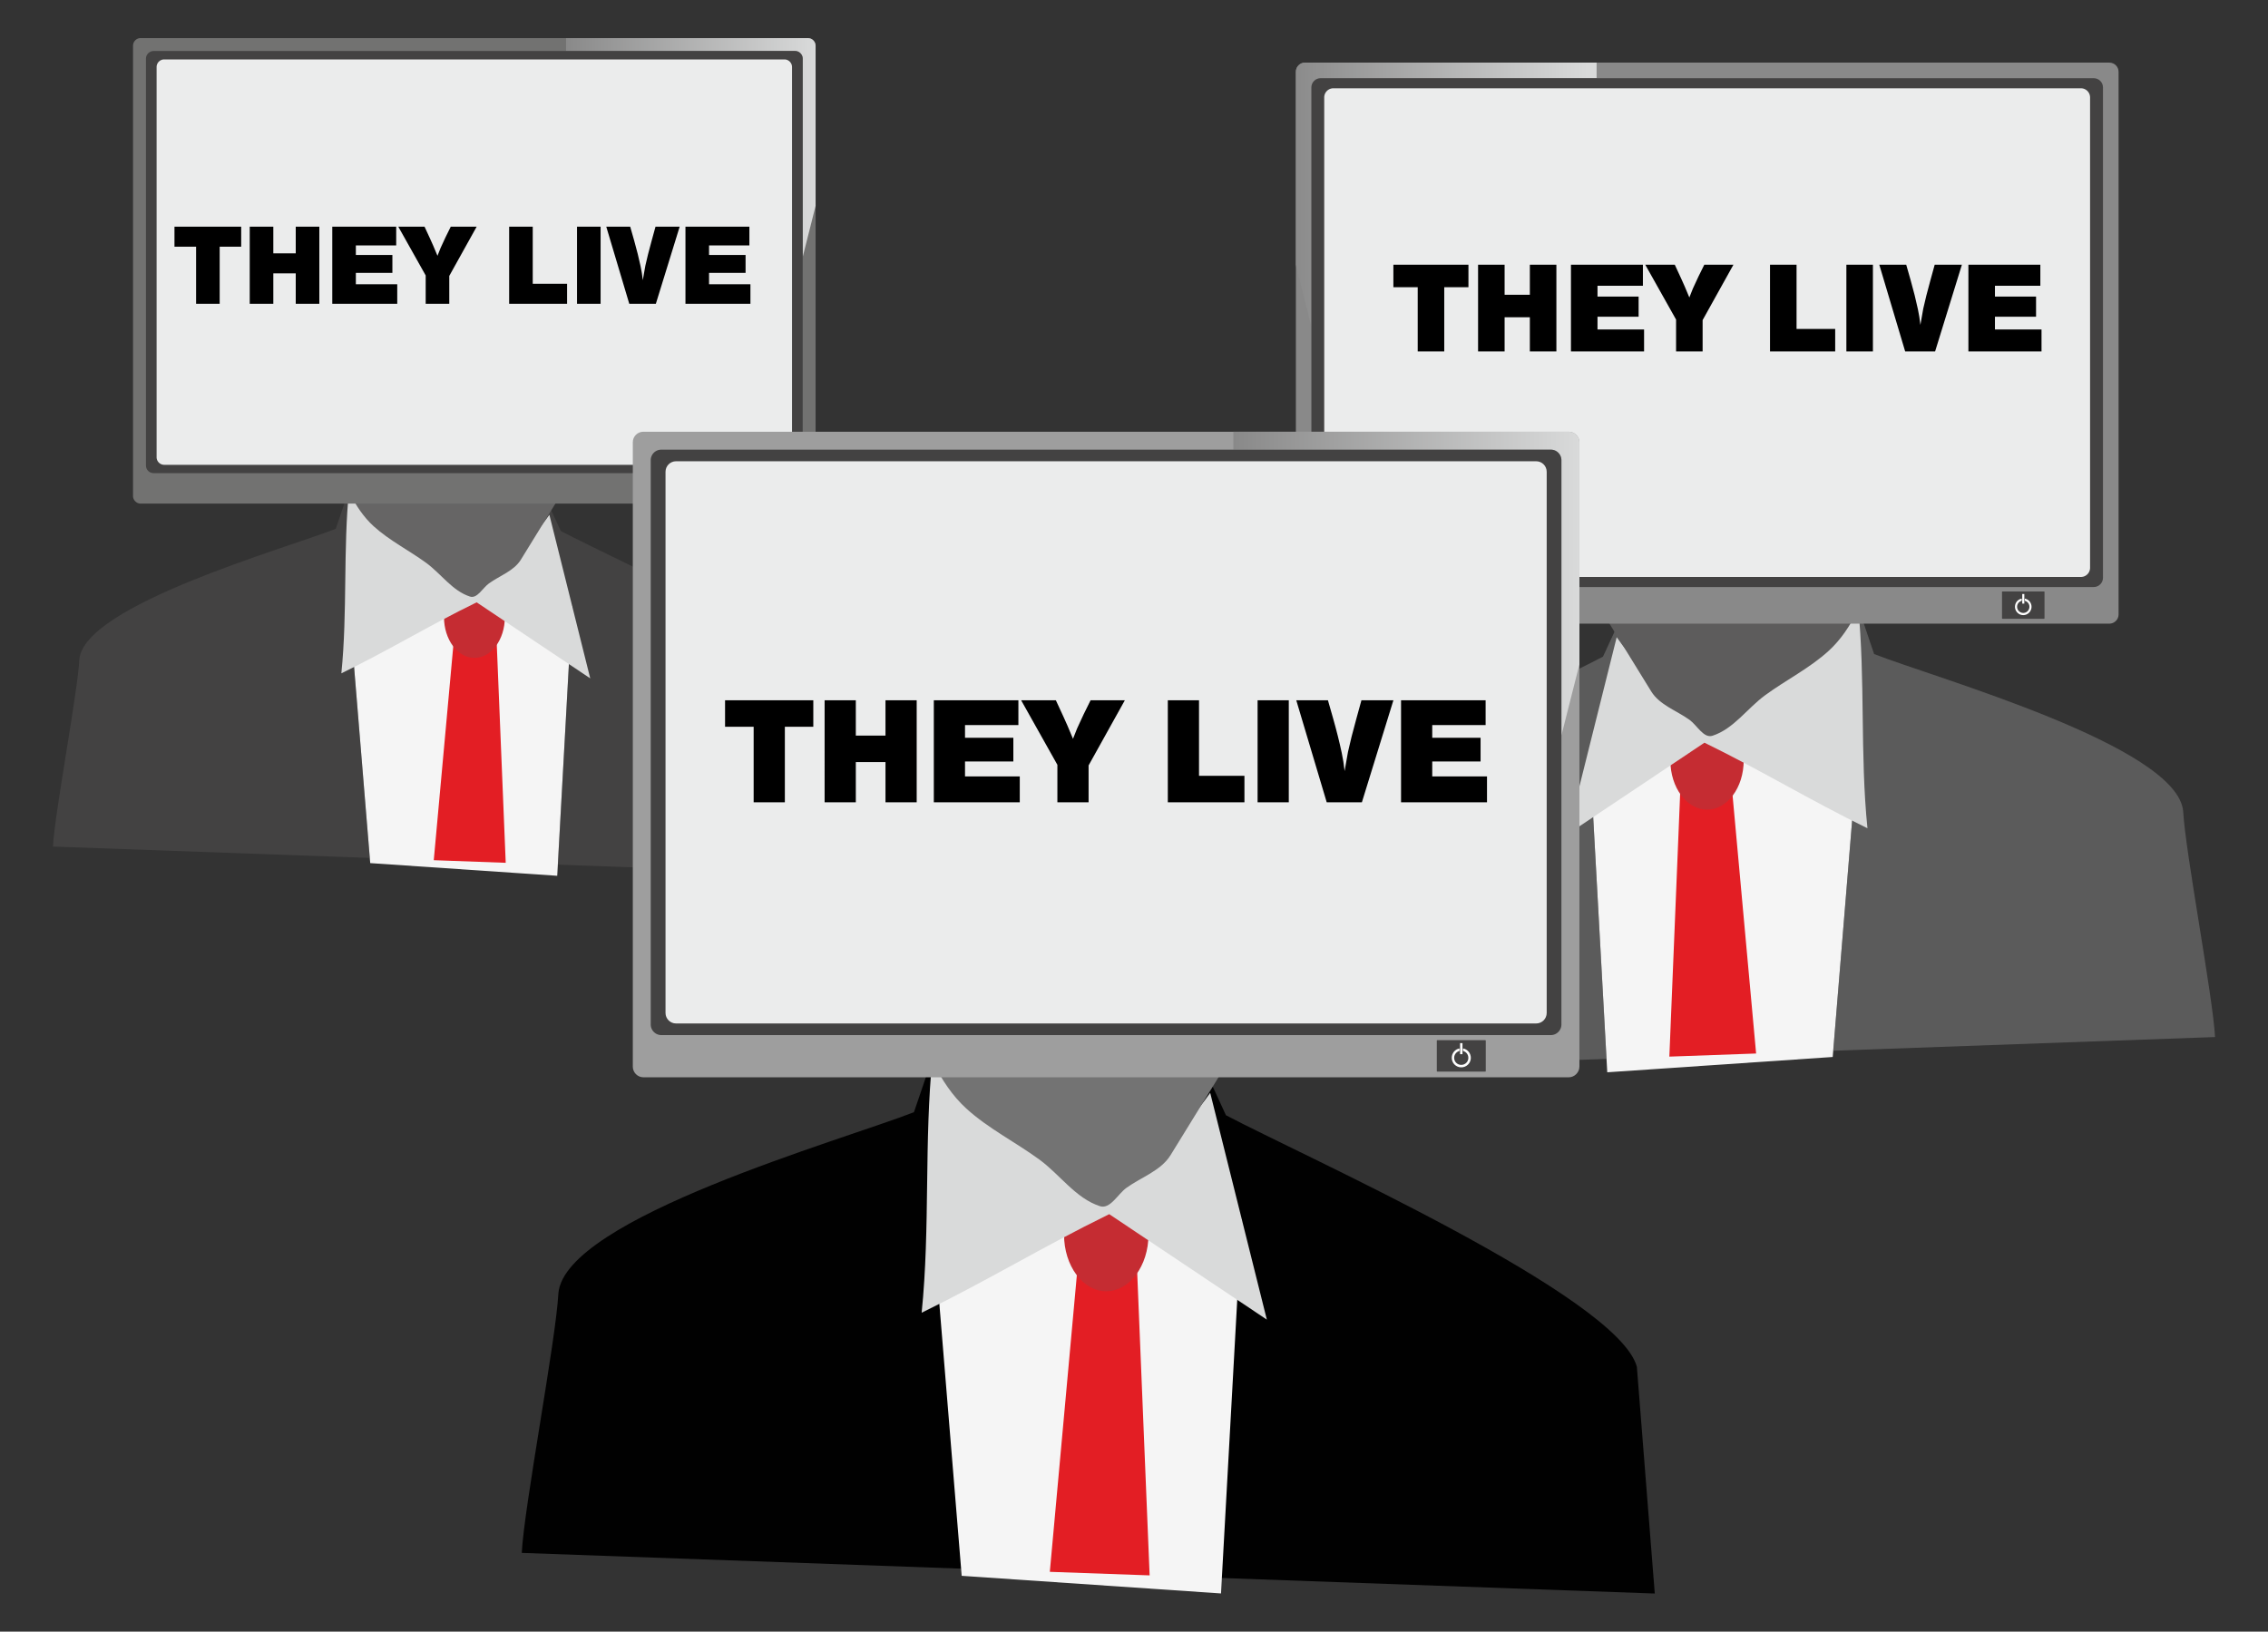 <svg xmlns="http://www.w3.org/2000/svg" viewBox="0 0 2332.922 1678.37"><rect x="0" y="0" width="2332.922" height="1678.37" fill="#333333" stroke="none"/><path fill="#434242" d="M358.067 506.635L563.7 517.827l13.132 28.353c56.407 29.92 290.617 134.079 304.794 186.607l13.281 168.178-840.44-30.144c1.791-34.471 25.368-158.03 27.159-192.501 4.701-55.81 211.304-113.785 263.757-134.378l12.684-37.307z"/><path fill="#010101" d="M573.773 889.399l-193.397-6.939-22.309-271.143 230.404 12.236z"/><path fill="#F5F5F5" d="M358.067 611.317l230.404 12.236-15.295 277.337-192.352-13.058z"/><path fill="#E31E24" d="M466.852 658.099h43.947l9.402 229.435-74.016-2.686z"/><path fill="#C52C32" d="M484.237 612.287c17.31 0 35.068-.821 35.068 22.458 0 23.205-13.953 42.007-31.263 42.007s-31.337-18.802-31.337-42.007c0-23.279 10.296-22.458 27.532-22.458z"/><path fill="#D9DADA" d="M359.186 502.457c37.008 39.843 77.075 74.986 126.469 96.102 32.158-12.386 57.303-37.829 79.463-69.017l42.007 168.252L490.281 619.6c-50.14 24.473-89.013 48.573-139.153 73.046 6.416-63.571 1.641-126.694 8.058-190.189z"/><path fill="#666565" d="M598.768 473.432l-256.072-50.886c4.477 20.668 9.252 41.336 13.505 62.153 1.567 7.611.298 15.967 3.731 22.906 6.193 12.386 14.102 24.324 24.324 33.65 16.266 14.773 36.411 24.846 54.244 37.829 15.221 11.192 26.861 28.726 44.842 34.546 7.536 2.537 13.132-8.879 19.623-13.505 11.043-7.984 25.592-12.759 32.755-24.324l63.048-102.369z"/><path fill="#727271" d="M144.674 39.185h686.439c4.328 0 7.834 3.656 7.834 7.834v463.197c0 4.178-3.581 7.834-7.834 7.834H144.674c-4.178 0-7.834-3.581-7.834-7.834V47.019a7.832 7.832 0 017.834-7.834z"/><linearGradient id="a" gradientUnits="userSpaceOnUse" x1="-231.271" y1="9.918" x2="-228.521" y2="9.918" gradientTransform="matrix(93.356 0 0 81.93 22172.69 -660.731)"><stop offset="0" stop-color="#898989"/><stop offset="1" stop-color="#d9dada"/></linearGradient><path fill="url(#a)" d="M582.279 39.185h248.834c4.328 0 7.834 3.656 7.834 7.834v164.745l-13.281 52.677V60.3c0-4.253-3.507-7.834-7.834-7.834H582.279V39.185z"/><path fill="#434242" d="M157.955 52.466h659.877c4.328 0 7.834 3.581 7.834 7.834v418.579c0 4.253-3.581 7.834-7.834 7.834H157.955c-4.253 0-7.834-3.507-7.834-7.834V60.3c-.001-4.253 3.581-7.834 7.834-7.834zM733.594 490.518h35.516c.224 0 .373.149.373.373v22.533c0 .224-.149.373-.373.373h-35.516c-.224 0-.373-.149-.373-.373v-22.533c0-.223.149-.373.373-.373z"/><path fill="#EBECEC" d="M168.923 61.121h637.941a7.834 7.834 0 017.834 7.834v401.343a7.834 7.834 0 01-7.834 7.834H168.923a7.834 7.834 0 01-7.834-7.834V68.955a7.833 7.833 0 017.834-7.834z"/><path fill="#FEFEFE" d="M752.62 496.637a7.045 7.045 0 015.82 6.939 7.038 7.038 0 01-7.088 7.088c-3.88 0-7.088-3.134-7.088-7.088 0-3.432 2.537-6.342 5.82-6.939v1.865c-2.313.597-4.029 2.611-4.029 5.074 0 2.91 2.388 5.298 5.297 5.298s5.298-2.388 5.298-5.298c0-2.462-1.716-4.477-4.029-5.074l-.001-1.865z"/><path fill="#FEFEFE" d="M750.456 492.682h1.772v8.198h-1.772z"/><path fill="#5B5B5B" d="M1912.553 627.806l-247.864 13.505-15.818 34.173c-68.047 36.038-350.233 161.612-367.394 224.883l-15.967 202.723 1012.945-36.337c-2.164-41.559-30.591-190.487-32.755-232.046-5.596-67.226-254.654-137.139-317.926-161.91l-15.221-44.991z"/><path fill="#010101" d="M1652.527 1089.213l233.165-8.357 26.861-326.805-277.71 14.699z"/><path fill="#F5F5F5" d="M1912.553 754.051l-277.71 14.699 18.43 334.266 231.897-15.743z"/><path fill="#E31E24" d="M1781.458 810.384h-52.975l-11.342 276.516 89.238-3.209z"/><path fill="#C52C32" d="M1760.417 755.171c-20.817 0-42.231-.97-42.231 27.01s16.862 50.662 37.754 50.662c20.817 0 37.679-22.682 37.679-50.662s-12.385-27.01-33.202-27.01z"/><path fill="#D9DADA" d="M1911.21 622.733c-44.619 48.051-92.893 90.431-152.434 115.874-38.724-14.923-69.092-45.589-95.803-83.119l-50.662 202.723 140.944-94.236c60.362 29.547 107.293 58.497 167.655 88.043-7.76-76.627-2.015-152.658-9.7-229.285z"/><path fill="#5D5C5C" d="M1622.458 587.814l308.674-61.332c-5.447 24.921-11.267 49.841-16.34 74.911-1.865 9.103-.373 19.25-4.477 27.532-7.461 14.997-17.012 29.398-29.323 40.589-19.623 17.907-43.872 29.92-65.361 45.663-18.355 13.43-32.382 34.62-54.094 41.634-9.103 2.984-15.818-10.67-23.652-16.34-13.281-9.55-30.815-15.296-39.396-29.248l-76.031-123.409z"/><path fill="#898989" d="M2169.744 64.404h-827.383c-5.223 0-9.401 4.402-9.401 9.401v558.329c0 5.074 4.328 9.401 9.401 9.401h827.383c5.074 0 9.476-4.253 9.476-9.401V73.805c-.001-5.148-4.254-9.401-9.476-9.401z"/><linearGradient id="b" gradientUnits="userSpaceOnUse" x1="57655.559" y1="4728.197" x2="69054.422" y2="4728.197" gradientTransform="translate(-231.54 72.028) scale(.027)"><stop offset="0" stop-color="#898989"/><stop offset="1" stop-color="#d9dada"/></linearGradient><path fill="url(#b)" d="M1642.305 64.404h-299.944c-5.223 0-9.401 4.402-9.401 9.401v198.62l15.967 63.496V89.847c0-5.148 4.253-9.401 9.476-9.401h283.902V64.404z"/><path fill="#434242" d="M2153.702 80.446h-795.3c-5.223 0-9.476 4.253-9.476 9.401V594.38c0 5.148 4.328 9.476 9.476 9.476h795.299c5.148 0 9.476-4.253 9.476-9.476V89.847c.001-5.148-4.252-9.401-9.475-9.401zM2102.517 608.407h-42.679c-.298 0-.522.224-.522.448v27.159c0 .224.224.522.522.522h42.679c.299 0 .522-.298.522-.522v-27.159c.001-.224-.223-.448-.522-.448z"/><path fill="#EBECEC" d="M1371.534 90.817h768.961a9.401 9.401 0 019.401 9.401v483.865a9.401 9.401 0 01-9.401 9.401h-768.961a9.401 9.401 0 01-9.401-9.401V100.218a9.401 9.401 0 019.401-9.401z"/><path fill="#FEFEFE" d="M2079.611 615.794c-3.955.672-6.939 4.178-6.939 8.357 0 4.701 3.805 8.581 8.506 8.581 4.701 0 8.506-3.88 8.506-8.581 0-4.178-2.985-7.685-6.939-8.357v2.238a6.253 6.253 0 014.775 6.118c0 3.507-2.835 6.342-6.342 6.342s-6.342-2.835-6.342-6.342c0-2.984 2.015-5.447 4.775-6.118v-2.238z"/><path fill="#FEFEFE" d="M2080.133 611.018h2.135v9.881h-2.135z"/><path fill="#010101" d="M957.731 1092.346l285.171 15.52 18.131 39.321c78.269 41.485 403.059 185.935 422.682 258.758l18.429 233.24-1165.454-41.783c2.462-47.827 35.217-219.213 37.68-266.965 6.491-77.448 293.005-157.806 365.753-186.383l17.608-51.708z"/><path fill="#010101" d="M1256.854 1623.218l-268.233-9.625-30.89-376.05 319.493 16.937z"/><path fill="#F5F5F5" d="M957.731 1237.543l319.493 16.937-21.265 384.63-266.741-18.131z"/><path fill="#E31E24" d="M1108.524 1302.382h60.958l13.058 318.149-102.668-3.656z"/><path fill="#C52C32" d="M1132.698 1238.812c24.025 0 48.648-1.119 48.648 31.188 0 32.158-19.474 58.273-43.425 58.273-24.025 0-43.425-26.115-43.425-58.273 0-32.308 14.251-31.188 38.202-31.188z"/><path fill="#D9DADA" d="M959.298 1086.527c51.259 55.288 106.771 104.01 175.34 133.333 44.544-17.236 79.463-52.527 110.203-95.728l58.273 233.315-162.134-108.487c-69.465 34.023-123.41 67.375-192.949 101.399 8.954-88.193 2.313-175.714 11.267-263.832z"/><path fill="#737373" d="M1291.475 1046.31l-355.158-70.584c6.267 28.726 12.908 57.377 18.802 86.178 2.164 10.52.373 22.16 5.148 31.71 8.581 17.236 19.549 33.8 33.725 46.708 22.608 20.593 50.513 34.471 75.21 52.527 21.115 15.445 37.306 39.843 62.227 47.901 10.446 3.432 18.28-12.311 27.159-18.802 15.296-11.043 35.516-17.609 45.439-33.651l87.448-141.987z"/><path fill="#9E9E9E" d="M661.741 444.109h951.987c5.969 0 10.893 4.999 10.893 10.819v642.343c0 5.82-5.074 10.893-10.893 10.893H661.741c-5.82 0-10.819-4.924-10.819-10.893V454.928c0-5.969 4.85-10.819 10.819-10.819z"/><linearGradient id="c" gradientUnits="userSpaceOnUse" x1="-229.775" y1="12.298" x2="-227.026" y2="12.298" gradientTransform="matrix(129.477 0 0 113.628 31019.162 -797.038)"><stop offset="0" stop-color="#898989"/><stop offset="1" stop-color="#d9dada"/></linearGradient><path fill="url(#c)" d="M1268.643 444.109h345.085c5.969 0 10.893 4.999 10.893 10.819v228.465l-18.504 73.121V473.432c0-5.969-4.85-10.893-10.819-10.893h-326.656v-18.43h.001z"/><path fill="#434242" d="M680.171 462.539h915.128c5.969 0 10.819 4.924 10.819 10.893v580.414c0 5.969-4.924 10.894-10.819 10.894H680.171c-5.894 0-10.819-4.924-10.819-10.894V473.432c0-5.969 4.85-10.893 10.819-10.893zM1478.529 1069.963h49.17c.298 0 .597.298.597.597v31.188c0 .298-.298.597-.597.597h-49.17a.588.588 0 01-.597-.597v-31.188c0-.299.224-.597.597-.597z"/><path fill="#EBECEC" d="M695.392 474.477h884.76c5.975 0 10.819 4.844 10.819 10.819v556.687c0 5.975-4.844 10.819-10.819 10.819h-884.76c-5.975 0-10.819-4.844-10.819-10.819V485.296c0-5.976 4.844-10.819 10.819-10.819z"/><path fill="#FEFEFE" d="M1504.868 1078.468c4.626.821 8.058 4.85 8.058 9.7 0 5.372-4.402 9.774-9.849 9.774-5.372 0-9.774-4.402-9.774-9.774 0-4.85 3.432-8.879 7.984-9.7v2.611c-3.134.746-5.521 3.656-5.521 7.088 0 4.029 3.283 7.237 7.312 7.237s7.312-3.208 7.312-7.237c0-3.432-2.313-6.342-5.521-7.088l-.001-2.611z"/><path fill="#FEFEFE" d="M1501.883 1073.022h2.457v11.369h-2.457z"/><g><path d="M836.582 720.351v27.216h-29.261v77.716h-32.093v-77.716h-29.419v-27.216h90.773zM942.929 720.351v104.932h-32.093v-41.375h-30.52v41.375h-32.093V720.351h32.093v36.341h30.52v-36.341h32.093zM1047.544 720.351v25.486H992.64v13.057h49.713v24.384H992.64v15.417h56.321v26.587h-88.413V720.351h86.996zM1157.038 720.351l-37.285 67.018v37.914h-32.093V786.74l-37.284-66.389h35.711l7.709 16.676c2.517 5.348 5.821 13.005 9.911 22.968.733-2.096 2.149-5.664 4.248-10.698 2.935-6.502 5.192-11.378 6.765-14.63l7.079-14.316h35.239zM1280.063 798.066v27.216h-78.817V720.351h32.092v77.716h46.725zM1325.683 720.351v104.932h-32.093V720.351h32.093zM1433.287 720.351l-32.408 104.932h-36.184l-31.306-104.932h32.565l5.349 18.721c3.564 12.585 6.502 24.333 8.81 35.239 1.258 5.769 2.255 12.062 2.989 18.878.629-3.985 1.781-10.54 3.46-19.665 2.098-9.648 4.981-21.081 8.653-34.295l5.192-18.878h32.88zM1528.149 720.351v25.486h-54.904v13.057h49.713v24.384h-49.713v15.417h56.321v26.587h-88.414V720.351h86.997z"/></g><g><path d="M248.083 233.158v20.573h-22.118v58.745h-24.259V253.73h-22.238v-20.573h68.615zM328.47 233.158v79.318h-24.259V281.2h-23.07v31.275h-24.259v-79.318h24.259v27.47h23.07v-27.47h24.259zM407.548 233.158v19.265h-41.502v9.87h37.578v18.432h-37.578v11.654h42.573v20.097h-66.831v-79.318h65.76zM490.315 233.158l-28.183 50.659v28.659h-24.259v-29.135l-28.183-50.183h26.994l5.827 12.605c1.903 4.043 4.4 9.831 7.492 17.362.554-1.585 1.624-4.281 3.211-8.086 2.218-4.915 3.924-8.601 5.113-11.059l5.351-10.822h26.637zM583.308 291.903v20.573h-59.577v-79.318h24.258v58.745h35.319zM617.793 233.158v79.318h-24.259v-79.318h24.259zM699.13 233.158l-24.497 79.318h-27.351l-23.664-79.318h24.616l4.043 14.151c2.694 9.513 4.915 18.393 6.659 26.637.951 4.361 1.704 9.118 2.26 14.27.476-3.012 1.347-7.967 2.616-14.865 1.586-7.293 3.765-15.935 6.541-25.924l3.924-14.27h24.853zM770.836 233.158v19.265h-41.502v9.87h37.578v18.432h-37.578v11.654h42.573v20.097h-66.832v-79.318h65.761z"/></g><g><path d="M1510.48 272.278v23.151h-24.89v66.108h-27.3v-66.108h-25.025v-23.151h77.215zM1600.943 272.278v89.259h-27.3v-35.195h-25.961v35.195h-27.299v-89.259h27.299v30.913h25.961v-30.913h27.3zM1689.932 272.278v21.679h-46.704v11.107h42.288v20.742h-42.288v13.114h47.908v22.616h-75.208v-89.259h74.004zM1783.071 272.278l-31.716 57.008v32.251h-27.3V328.75l-31.715-56.472h30.377l6.557 14.185c2.141 4.55 4.952 11.063 8.431 19.538.623-1.783 1.828-4.818 3.614-9.1 2.496-5.531 4.416-9.679 5.754-12.445l6.022-12.178h29.976zM1887.72 338.385v23.151h-67.044v-89.259h27.299v66.108h39.745zM1926.526 272.278v89.259h-27.3v-89.259h27.3zM2018.059 272.278l-27.568 89.259h-30.779l-26.63-89.259h27.701l4.55 15.925c3.031 10.705 5.531 20.698 7.494 29.975 1.07 4.908 1.918 10.26 2.543 16.059.535-3.389 1.515-8.966 2.943-16.728 1.784-8.207 4.237-17.932 7.36-29.173l4.416-16.059h27.97zM2098.751 272.278v21.679h-46.704v11.107h42.288v20.742h-42.288v13.114h47.908v22.616h-75.208v-89.259h74.004z"/></g></svg>